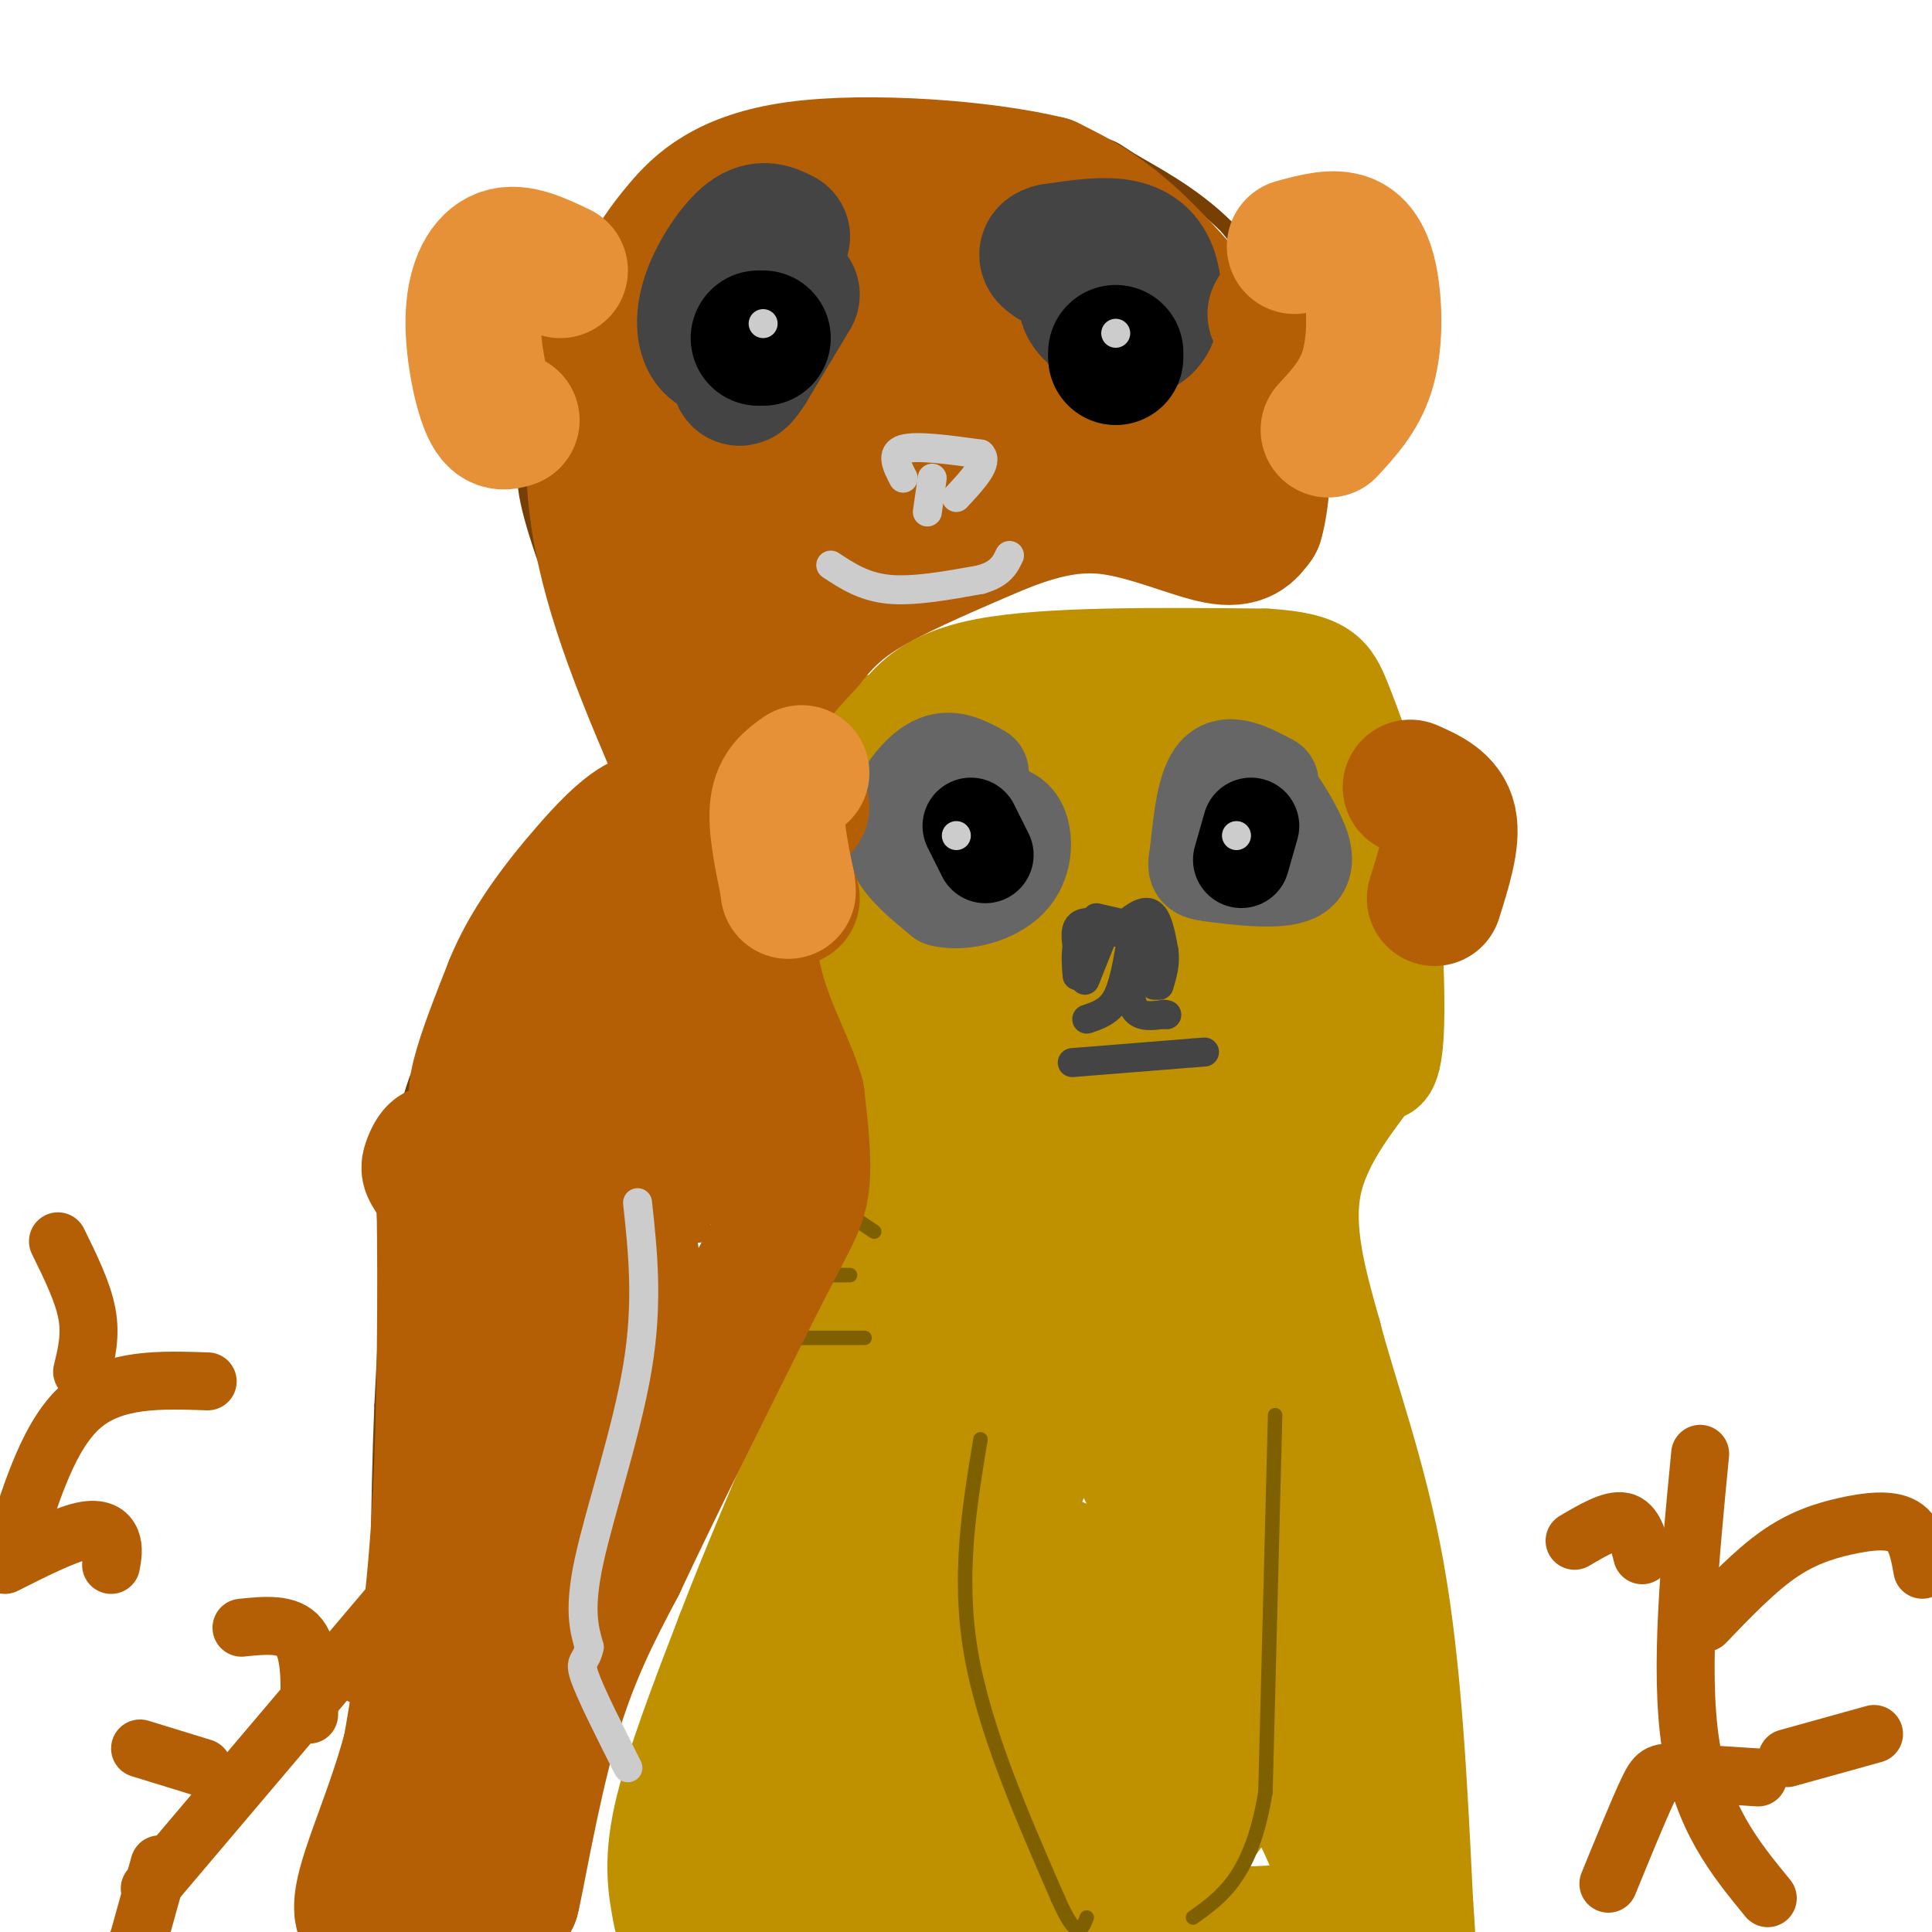 <svg viewBox='0 0 400 400' version='1.1' xmlns='http://www.w3.org/2000/svg' xmlns:xlink='http://www.w3.org/1999/xlink'><g fill='none' stroke='#b45f06' stroke-width='12' stroke-linecap='round' stroke-linejoin='round'><path d='M31,391c0.000,0.000 50.000,-59.000 50,-59'/><path d='M81,332c13.021,-11.928 20.573,-12.249 25,-13c4.427,-0.751 5.730,-1.933 7,0c1.270,1.933 2.506,6.981 2,11c-0.506,4.019 -2.753,7.010 -5,10'/><path d='M110,340c-1.167,1.667 -1.583,0.833 -2,0'/><path d='M75,347c2.167,-0.500 4.333,-1.000 6,0c1.667,1.000 2.833,3.500 4,6'/><path d='M64,355c0.167,-6.500 0.333,-13.000 -2,-16c-2.333,-3.000 -7.167,-2.500 -12,-2'/><path d='M42,366c0.000,0.000 -13.000,-4.000 -13,-4'/><path d='M33,386c0.000,0.000 -5.000,18.000 -5,18'/><path d='M28,403c0.000,0.000 0.000,0.000 0,0'/><path d='M1,324c6.089,-3.067 12.178,-6.133 16,-7c3.822,-0.867 5.378,0.467 6,2c0.622,1.533 0.311,3.267 0,5'/><path d='M3,320c3.667,-11.667 7.333,-23.333 14,-29c6.667,-5.667 16.333,-5.333 26,-5'/><path d='M17,284c0.917,-3.750 1.833,-7.500 1,-12c-0.833,-4.500 -3.417,-9.750 -6,-15'/><path d='M366,393c-6.833,-8.333 -13.667,-16.667 -16,-32c-2.333,-15.333 -0.167,-37.667 2,-60'/><path d='M340,322c-0.833,-3.250 -1.667,-6.500 -4,-7c-2.333,-0.500 -6.167,1.750 -10,4'/><path d='M353,336c5.089,-5.292 10.179,-10.583 15,-14c4.821,-3.417 9.375,-4.958 14,-6c4.625,-1.042 9.321,-1.583 12,0c2.679,1.583 3.339,5.292 4,9'/><path d='M370,364c0.000,0.000 18.000,-5.000 18,-5'/><path d='M364,368c-6.689,-0.444 -13.378,-0.889 -17,-1c-3.622,-0.111 -4.178,0.111 -6,4c-1.822,3.889 -4.911,11.444 -8,19'/></g>
<g fill='none' stroke='#bf9000' stroke-width='20' stroke-linecap='round' stroke-linejoin='round'><path d='M137,397c-1.083,-5.583 -2.167,-11.167 0,-21c2.167,-9.833 7.583,-23.917 13,-38'/><path d='M150,338c5.500,-14.333 12.750,-31.167 20,-48'/><path d='M170,290c5.667,-15.167 9.833,-29.083 14,-43'/><path d='M184,247c3.067,-8.422 3.733,-7.978 3,-10c-0.733,-2.022 -2.867,-6.511 -5,-11'/><path d='M182,226c-2.833,-8.333 -7.417,-23.667 -12,-39'/><path d='M170,187c-1.200,-12.644 1.800,-24.756 5,-31c3.200,-6.244 6.600,-6.622 10,-7'/><path d='M185,149c3.200,-3.444 6.200,-8.556 19,-11c12.800,-2.444 35.400,-2.222 58,-2'/><path d='M262,136c12.222,0.711 13.778,3.489 16,9c2.222,5.511 5.111,13.756 8,22'/><path d='M286,167c2.089,12.978 3.311,34.422 3,45c-0.311,10.578 -2.156,10.289 -4,10'/><path d='M285,222c-3.689,5.289 -10.911,13.511 -13,23c-2.089,9.489 0.956,20.244 4,31'/><path d='M276,276c3.244,12.644 9.356,28.756 13,49c3.644,20.244 4.822,44.622 6,69'/><path d='M295,394c1.000,13.500 0.500,12.750 0,12'/></g>
<g fill='none' stroke='#bf9000' stroke-width='28' stroke-linecap='round' stroke-linejoin='round'><path d='M219,324c-2.410,-0.018 -4.821,-0.037 -15,16c-10.179,16.037 -28.128,48.129 -32,53c-3.872,4.871 6.333,-17.478 14,-40c7.667,-22.522 12.795,-45.218 4,-34c-8.795,11.218 -31.513,56.348 -40,73c-8.487,16.652 -2.744,4.826 3,-7'/><path d='M153,385c5.567,-15.868 17.986,-52.037 23,-62c5.014,-9.963 2.624,6.281 0,18c-2.624,11.719 -5.482,18.914 -8,26c-2.518,7.086 -4.696,14.064 -3,5c1.696,-9.064 7.264,-34.171 13,-54c5.736,-19.829 11.639,-34.380 14,-39c2.361,-4.620 1.181,0.690 0,6'/><path d='M192,285c0.840,0.766 2.942,-0.317 5,-3c2.058,-2.683 4.074,-6.964 8,-28c3.926,-21.036 9.762,-58.827 12,-75c2.238,-16.173 0.878,-10.727 0,-10c-0.878,0.727 -1.275,-3.266 -4,-5c-2.725,-1.734 -7.779,-1.210 -11,0c-3.221,1.210 -4.611,3.105 -6,5'/><path d='M196,169c-2.369,5.126 -5.291,15.443 -4,20c1.291,4.557 6.796,3.356 11,2c4.204,-1.356 7.106,-2.865 10,-10c2.894,-7.135 5.778,-19.895 4,-25c-1.778,-5.105 -8.219,-2.554 -12,-2c-3.781,0.554 -4.903,-0.889 -6,6c-1.097,6.889 -2.171,22.111 -1,29c1.171,6.889 4.585,5.444 8,4'/><path d='M206,193c3.901,0.798 9.653,0.792 16,0c6.347,-0.792 13.290,-2.369 18,-7c4.710,-4.631 7.188,-12.317 9,-17c1.812,-4.683 2.960,-6.363 0,-8c-2.960,-1.637 -10.027,-3.233 -15,-4c-4.973,-0.767 -7.851,-0.707 -12,0c-4.149,0.707 -9.570,2.060 -13,7c-3.430,4.940 -4.870,13.467 -6,19c-1.130,5.533 -1.949,8.073 3,10c4.949,1.927 15.666,3.243 25,1c9.334,-2.243 17.285,-8.045 22,-15c4.715,-6.955 6.192,-15.065 7,-19c0.808,-3.935 0.945,-3.696 0,-4c-0.945,-0.304 -2.973,-1.152 -5,-2'/><path d='M255,154c-2.403,-0.389 -5.909,-0.361 -9,0c-3.091,0.361 -5.767,1.054 -8,7c-2.233,5.946 -4.025,17.145 -2,22c2.025,4.855 7.866,3.364 13,2c5.134,-1.364 9.562,-2.603 13,-8c3.438,-5.397 5.887,-14.953 6,-19c0.113,-4.047 -2.111,-2.585 -4,7c-1.889,9.585 -3.445,27.292 -5,45'/><path d='M259,210c-5.262,14.592 -15.915,28.571 -9,17c6.915,-11.571 31.400,-48.692 35,-50c3.600,-1.308 -13.686,33.198 -20,46c-6.314,12.802 -1.657,3.901 3,-5'/><path d='M268,218c2.131,-5.642 5.958,-17.248 6,-14c0.042,3.248 -3.701,21.349 -5,24c-1.299,2.651 -0.153,-10.150 0,-16c0.153,-5.850 -0.688,-4.750 -4,-5c-3.312,-0.250 -9.095,-1.849 -13,-1c-3.905,0.849 -5.933,4.145 -8,6c-2.067,1.855 -4.172,2.269 -6,7c-1.828,4.731 -3.379,13.780 -3,15c0.379,1.220 2.690,-5.390 5,-12'/><path d='M240,222c2.285,-7.362 5.497,-19.766 3,-25c-2.497,-5.234 -10.704,-3.298 -17,0c-6.296,3.298 -10.681,7.956 -13,13c-2.319,5.044 -2.572,10.473 -2,7c0.572,-3.473 1.968,-15.848 2,-21c0.032,-5.152 -1.299,-3.079 -4,-1c-2.701,2.079 -6.772,4.166 -10,10c-3.228,5.834 -5.614,15.417 -8,25'/><path d='M191,230c-1.345,7.073 -0.707,12.256 0,15c0.707,2.744 1.483,3.049 4,2c2.517,-1.049 6.774,-3.452 10,-19c3.226,-15.548 5.421,-44.240 5,-28c-0.421,16.240 -3.460,77.411 1,84c4.460,6.589 16.417,-41.403 18,-49c1.583,-7.597 -7.209,25.202 -16,58'/><path d='M213,293c-4.527,16.176 -7.844,27.617 0,8c7.844,-19.617 26.849,-70.293 31,-69c4.151,1.293 -6.551,54.554 -7,69c-0.449,14.446 9.354,-9.922 17,-33c7.646,-23.078 13.136,-44.867 12,-38c-1.136,6.867 -8.896,42.391 -12,56c-3.104,13.609 -1.552,5.305 0,-3'/><path d='M254,283c2.146,-12.550 7.512,-42.424 8,-28c0.488,14.424 -3.900,73.144 -1,84c2.900,10.856 13.088,-26.154 14,-29c0.912,-2.846 -7.454,28.473 -8,34c-0.546,5.527 6.727,-14.736 14,-35'/><path d='M281,309c0.523,5.912 -5.169,38.193 -8,52c-2.831,13.807 -2.801,9.140 0,14c2.801,4.860 8.372,19.246 8,25c-0.372,5.754 -6.686,2.877 -13,0'/><path d='M268,400c-8.434,0.381 -23.018,1.335 -28,0c-4.982,-1.335 -0.362,-4.959 0,-6c0.362,-1.041 -3.533,0.500 1,-7c4.533,-7.500 17.493,-24.041 24,-34c6.507,-9.959 6.559,-13.335 7,-17c0.441,-3.665 1.269,-7.619 -8,3c-9.269,10.619 -28.634,35.809 -48,61'/><path d='M216,400c-3.650,1.967 11.225,-23.615 18,-36c6.775,-12.385 5.450,-11.572 8,-25c2.550,-13.428 8.973,-41.098 5,-35c-3.973,6.098 -18.343,45.964 -24,58c-5.657,12.036 -2.600,-3.760 2,-17c4.600,-13.240 10.743,-23.926 8,-18c-2.743,5.926 -14.371,28.463 -26,51'/><path d='M207,378c-3.136,5.389 2.026,-6.638 2,-7c-0.026,-0.362 -5.238,10.941 -10,18c-4.762,7.059 -9.075,9.874 -10,8c-0.925,-1.874 1.537,-8.437 4,-15'/></g>
<g fill='none' stroke='#444444' stroke-width='6' stroke-linecap='round' stroke-linejoin='round'><path d='M229,192c0.000,0.000 0.000,0.000 0,0'/><path d='M229,192c0.000,0.000 -4.000,10.000 -4,10'/><path d='M225,202c-0.667,1.667 -0.333,0.833 0,0'/><path d='M238,193c0.000,0.000 1.000,11.000 1,11'/><path d='M239,195c-5.667,-2.083 -11.333,-4.167 -14,-4c-2.667,0.167 -2.333,2.583 -2,5'/><path d='M223,196c-0.333,1.833 -0.167,3.917 0,6'/><path d='M231,193c2.667,-2.333 5.333,-4.667 7,-4c1.667,0.667 2.333,4.333 3,8'/><path d='M241,197c0.333,2.500 -0.333,4.750 -1,7'/><path d='M240,193c0.000,0.000 -13.000,-3.000 -13,-3'/><path d='M234,196c-0.750,4.250 -1.500,8.500 -3,11c-1.500,2.500 -3.750,3.250 -6,4'/><path d='M234,200c-0.083,3.667 -0.167,7.333 1,9c1.167,1.667 3.583,1.333 6,1'/><path d='M241,210c1.000,0.167 0.500,0.083 0,0'/><path d='M222,220c0.000,0.000 25.000,-2.000 25,-2'/><path d='M247,218c4.167,-0.333 2.083,-0.167 0,0'/></g>
<g fill='none' stroke='#666666' stroke-width='20' stroke-linecap='round' stroke-linejoin='round'><path d='M263,162c-4.250,-2.250 -8.500,-4.500 -11,-2c-2.500,2.500 -3.250,9.750 -4,17'/><path d='M248,177c-0.667,3.418 -0.333,3.463 4,4c4.333,0.537 12.667,1.568 16,0c3.333,-1.568 1.667,-5.734 0,-9c-1.667,-3.266 -3.333,-5.633 -5,-8'/><path d='M203,160c-2.952,-1.619 -5.905,-3.238 -9,-2c-3.095,1.238 -6.333,5.333 -8,9c-1.667,3.667 -1.762,6.905 0,10c1.762,3.095 5.381,6.048 9,9'/><path d='M195,186c4.369,1.107 10.792,-0.625 14,-4c3.208,-3.375 3.202,-8.393 2,-11c-1.202,-2.607 -3.601,-2.804 -6,-3'/><path d='M205,168c-1.644,-0.956 -2.756,-1.844 -4,0c-1.244,1.844 -2.622,6.422 -4,11'/></g>
<g fill='none' stroke='#000000' stroke-width='20' stroke-linecap='round' stroke-linejoin='round'><path d='M204,177c0.000,0.000 -3.000,-6.000 -3,-6'/><path d='M259,171c0.000,0.000 -2.000,7.000 -2,7'/></g>
<g fill='none' stroke='#cccccc' stroke-width='6' stroke-linecap='round' stroke-linejoin='round'><path d='M198,173c0.000,0.000 0.000,0.000 0,0'/><path d='M256,173c0.000,0.000 0.000,0.000 0,0'/></g>
<g fill='none' stroke='#7f6000' stroke-width='3' stroke-linecap='round' stroke-linejoin='round'><path d='M181,255c0.000,0.000 -9.000,-6.000 -9,-6'/><path d='M176,264c0.000,0.000 -8.000,0.000 -8,0'/><path d='M179,277c0.000,0.000 -13.000,0.000 -13,0'/><path d='M264,293c0.000,0.000 -2.000,78.000 -2,78'/><path d='M262,371c-2.833,17.333 -8.917,21.667 -15,26'/><path d='M203,298c-2.333,14.083 -4.667,28.167 -2,44c2.667,15.833 10.333,33.417 18,51'/><path d='M219,393c4.000,9.167 5.000,6.583 6,4'/></g>
<g fill='none' stroke='#783f04' stroke-width='3' stroke-linecap='round' stroke-linejoin='round'><path d='M257,121c3.333,-2.833 6.667,-5.667 9,-10c2.333,-4.333 3.667,-10.167 5,-16'/><path d='M271,95c1.800,-5.956 3.800,-12.844 1,-21c-2.800,-8.156 -10.400,-17.578 -18,-27'/><path d='M254,47c-7.119,-7.143 -15.917,-11.500 -20,-14c-4.083,-2.500 -3.452,-3.143 -13,-4c-9.548,-0.857 -29.274,-1.929 -49,-3'/><path d='M172,26c-10.821,0.155 -13.375,2.042 -19,4c-5.625,1.958 -14.321,3.988 -21,11c-6.679,7.012 -11.339,19.006 -16,31'/><path d='M116,72c-3.655,8.631 -4.792,14.708 -6,19c-1.208,4.292 -2.488,6.798 0,16c2.488,9.202 8.744,25.101 15,41'/><path d='M125,148c3.190,8.095 3.667,7.833 4,10c0.333,2.167 0.524,6.762 -3,13c-3.524,6.238 -10.762,14.119 -18,22'/><path d='M108,193c-5.917,7.143 -11.708,14.000 -16,20c-4.292,6.000 -7.083,11.143 -9,24c-1.917,12.857 -2.958,33.429 -4,54'/><path d='M79,291c-0.833,20.167 -0.917,43.583 -1,67'/><path d='M78,358c-2.833,18.833 -9.417,32.417 -16,46'/><path d='M72,403c0.000,0.000 0.000,0.000 0,0'/><path d='M133,243c1.444,3.156 2.889,6.311 0,16c-2.889,9.689 -10.111,25.911 -15,45c-4.889,19.089 -7.444,41.044 -10,63'/><path d='M108,367c-3.333,16.667 -6.667,26.833 -10,37'/></g>
<g fill='none' stroke='#b45f06' stroke-width='28' stroke-linecap='round' stroke-linejoin='round'><path d='M123,222c-11.000,30.167 -22.000,60.333 -24,59c-2.000,-1.333 5.000,-34.167 12,-67'/><path d='M111,214c-0.626,-4.462 -8.193,17.885 -13,27c-4.807,9.115 -6.856,5.000 -8,3c-1.144,-2.000 -1.385,-1.885 -1,-3c0.385,-1.115 1.396,-3.462 2,-2c0.604,1.462 0.802,6.731 1,12'/><path d='M92,251c0.200,13.467 0.200,41.133 -1,62c-1.200,20.867 -3.600,34.933 -6,49'/><path d='M85,362c-4.026,15.281 -11.093,28.984 -10,34c1.093,5.016 10.344,1.344 16,-1c5.656,-2.344 7.715,-3.362 10,-5c2.285,-1.638 4.796,-3.897 6,-8c1.204,-4.103 1.102,-10.052 1,-16'/><path d='M108,366c-1.321,-6.786 -5.125,-15.750 -1,-38c4.125,-22.250 16.179,-57.786 21,-67c4.821,-9.214 2.411,7.893 0,25'/><path d='M128,286c-4.356,21.533 -15.244,62.867 -20,84c-4.756,21.133 -3.378,22.067 -2,23'/><path d='M106,393c0.844,-2.956 3.956,-21.844 8,-36c4.044,-14.156 9.022,-23.578 14,-33'/><path d='M128,324c7.167,-15.333 18.083,-37.167 29,-59'/><path d='M157,265c6.556,-12.822 8.444,-15.378 9,-20c0.556,-4.622 -0.222,-11.311 -1,-18'/><path d='M165,227c-1.756,-6.222 -5.644,-12.778 -8,-21c-2.356,-8.222 -3.178,-18.111 -4,-28'/><path d='M153,178c-0.978,-9.289 -1.422,-18.511 1,-26c2.422,-7.489 7.711,-13.244 13,-19'/><path d='M167,133c3.978,-5.089 7.422,-8.311 14,-12c6.578,-3.689 16.289,-7.844 26,-12'/><path d='M207,109c8.012,-3.155 15.042,-5.042 23,-4c7.958,1.042 16.845,5.012 22,6c5.155,0.988 6.577,-1.006 8,-3'/><path d='M260,108c1.643,-5.198 1.750,-16.692 2,-22c0.250,-5.308 0.644,-4.429 -4,-10c-4.644,-5.571 -14.327,-17.592 -22,-25c-7.673,-7.408 -13.337,-10.204 -19,-13'/><path d='M217,38c-13.357,-3.286 -37.250,-5.000 -52,-3c-14.750,2.000 -20.357,7.714 -24,12c-3.643,4.286 -5.321,7.143 -7,10'/><path d='M134,57c-2.571,2.250 -5.500,2.875 -8,11c-2.500,8.125 -4.571,23.750 -2,40c2.571,16.250 9.786,33.125 17,50'/><path d='M141,158c4.143,11.857 6.000,16.500 -3,30c-9.000,13.500 -28.857,35.857 -36,40c-7.143,4.143 -1.571,-9.929 4,-24'/><path d='M106,204c3.226,-8.095 9.292,-16.333 16,-24c6.708,-7.667 14.060,-14.762 17,-7c2.940,7.762 1.470,30.381 0,53'/><path d='M139,226c-0.214,13.408 -0.748,20.429 0,14c0.748,-6.429 2.778,-26.308 4,-23c1.222,3.308 1.635,29.802 0,26c-1.635,-3.802 -5.317,-37.901 -9,-72'/><path d='M203,42c-1.520,-1.080 -3.040,-2.160 -9,5c-5.960,7.160 -16.360,22.559 -22,32c-5.640,9.441 -6.521,12.924 -7,15c-0.479,2.076 -0.555,2.746 0,4c0.555,1.254 1.743,3.091 4,0c2.257,-3.091 5.584,-11.111 7,-17c1.416,-5.889 0.920,-9.647 0,-13c-0.920,-3.353 -2.265,-6.303 -5,-8c-2.735,-1.697 -6.860,-2.143 -11,2c-4.140,4.143 -8.295,12.873 -11,22c-2.705,9.127 -3.959,18.649 -4,23c-0.041,4.351 1.131,3.529 3,2c1.869,-1.529 4.434,-3.764 7,-6'/><path d='M155,103c4.528,-4.268 12.346,-11.939 17,-23c4.654,-11.061 6.142,-25.512 4,-27c-2.142,-1.488 -7.914,9.988 -14,26c-6.086,16.012 -12.487,36.560 -9,40c3.487,3.440 16.862,-10.228 14,-10c-2.862,0.228 -21.961,14.351 -28,19c-6.039,4.649 0.980,-0.175 8,-5'/><path d='M147,123c10.147,-6.601 31.516,-20.605 42,-27c10.484,-6.395 10.084,-5.181 12,-12c1.916,-6.819 6.149,-21.670 12,-27c5.851,-5.330 13.321,-1.140 17,1c3.679,2.140 3.567,2.230 0,10c-3.567,7.770 -10.591,23.220 -14,28c-3.409,4.780 -3.205,-1.110 -3,-7'/><path d='M213,89c5.583,-2.250 21.042,-4.375 26,-1c4.958,3.375 -0.583,12.250 -1,12c-0.417,-0.250 4.292,-9.625 9,-19'/></g>
<g fill='none' stroke='#444444' stroke-width='28' stroke-linecap='round' stroke-linejoin='round'><path d='M164,61c0.000,0.000 -9.000,15.000 -9,15'/><path d='M155,76c-1.833,2.833 -1.917,2.417 -2,2'/><path d='M227,55c-1.417,2.917 -2.833,5.833 -2,8c0.833,2.167 3.917,3.583 7,5'/><path d='M232,68c2.372,0.844 4.801,0.453 6,-2c1.199,-2.453 1.169,-6.968 0,-10c-1.169,-3.032 -3.477,-4.581 -7,-5c-3.523,-0.419 -8.262,0.290 -13,1'/><path d='M218,52c-2.167,0.500 -1.083,1.250 0,2'/><path d='M162,49c-2.089,-1.071 -4.179,-2.143 -7,0c-2.821,2.143 -6.375,7.500 -8,12c-1.625,4.500 -1.321,8.143 0,10c1.321,1.857 3.661,1.929 6,2'/><path d='M153,73c1.333,-0.167 1.667,-1.583 2,-3'/></g>
<g fill='none' stroke='#b45f06' stroke-width='28' stroke-linecap='round' stroke-linejoin='round'><path d='M264,65c3.137,-0.018 6.274,-0.036 8,0c1.726,0.036 2.042,0.125 3,4c0.958,3.875 2.560,11.536 2,15c-0.560,3.464 -3.280,2.732 -6,2'/><path d='M271,86c-1.167,0.500 -1.083,0.750 -1,1'/><path d='M118,61c-4.156,-0.200 -8.311,-0.400 -10,4c-1.689,4.400 -0.911,13.400 0,17c0.911,3.600 1.956,1.800 3,0'/><path d='M292,163c3.583,1.583 7.167,3.167 8,7c0.833,3.833 -1.083,9.917 -3,16'/><path d='M166,167c-2.833,2.417 -5.667,4.833 -6,8c-0.333,3.167 1.833,7.083 4,11'/></g>
<g fill='none' stroke='#e69138' stroke-width='28' stroke-linecap='round' stroke-linejoin='round'><path d='M166,160c-2.250,1.583 -4.500,3.167 -5,7c-0.500,3.833 0.750,9.917 2,16'/><path d='M163,183c0.333,2.667 0.167,1.333 0,0'/><path d='M268,51c4.101,-1.119 8.202,-2.238 11,-1c2.798,1.238 4.292,4.833 5,10c0.708,5.167 0.631,11.905 -1,17c-1.631,5.095 -4.815,8.548 -8,12'/><path d='M116,56c-4.333,-2.077 -8.667,-4.155 -12,-3c-3.333,1.155 -5.667,5.542 -6,12c-0.333,6.458 1.333,14.988 3,19c1.667,4.012 3.333,3.506 5,3'/></g>
<g fill='none' stroke='#000000' stroke-width='28' stroke-linecap='round' stroke-linejoin='round'><path d='M158,70c0.000,0.000 -1.000,0.000 -1,0'/><path d='M231,74c0.000,0.000 0.000,-1.000 0,-1'/></g>
<g fill='none' stroke='#cccccc' stroke-width='6' stroke-linecap='round' stroke-linejoin='round'><path d='M158,67c0.000,0.000 0.000,0.000 0,0'/><path d='M231,69c0.000,0.000 0.000,0.000 0,0'/><path d='M187,99c-1.333,-2.583 -2.667,-5.167 0,-6c2.667,-0.833 9.333,0.083 16,1'/><path d='M203,94c1.833,1.667 -1.583,5.333 -5,9'/><path d='M193,99c0.000,0.000 -1.000,7.000 -1,7'/><path d='M172,117c3.417,2.250 6.833,4.500 12,5c5.167,0.500 12.083,-0.750 19,-2'/><path d='M203,120c4.167,-1.167 5.083,-3.083 6,-5'/><path d='M132,249c1.111,10.311 2.222,20.622 0,34c-2.222,13.378 -7.778,29.822 -10,40c-2.222,10.178 -1.111,14.089 0,18'/><path d='M122,341c-0.622,3.289 -2.178,2.511 -1,6c1.178,3.489 5.089,11.244 9,19'/></g>
</svg>